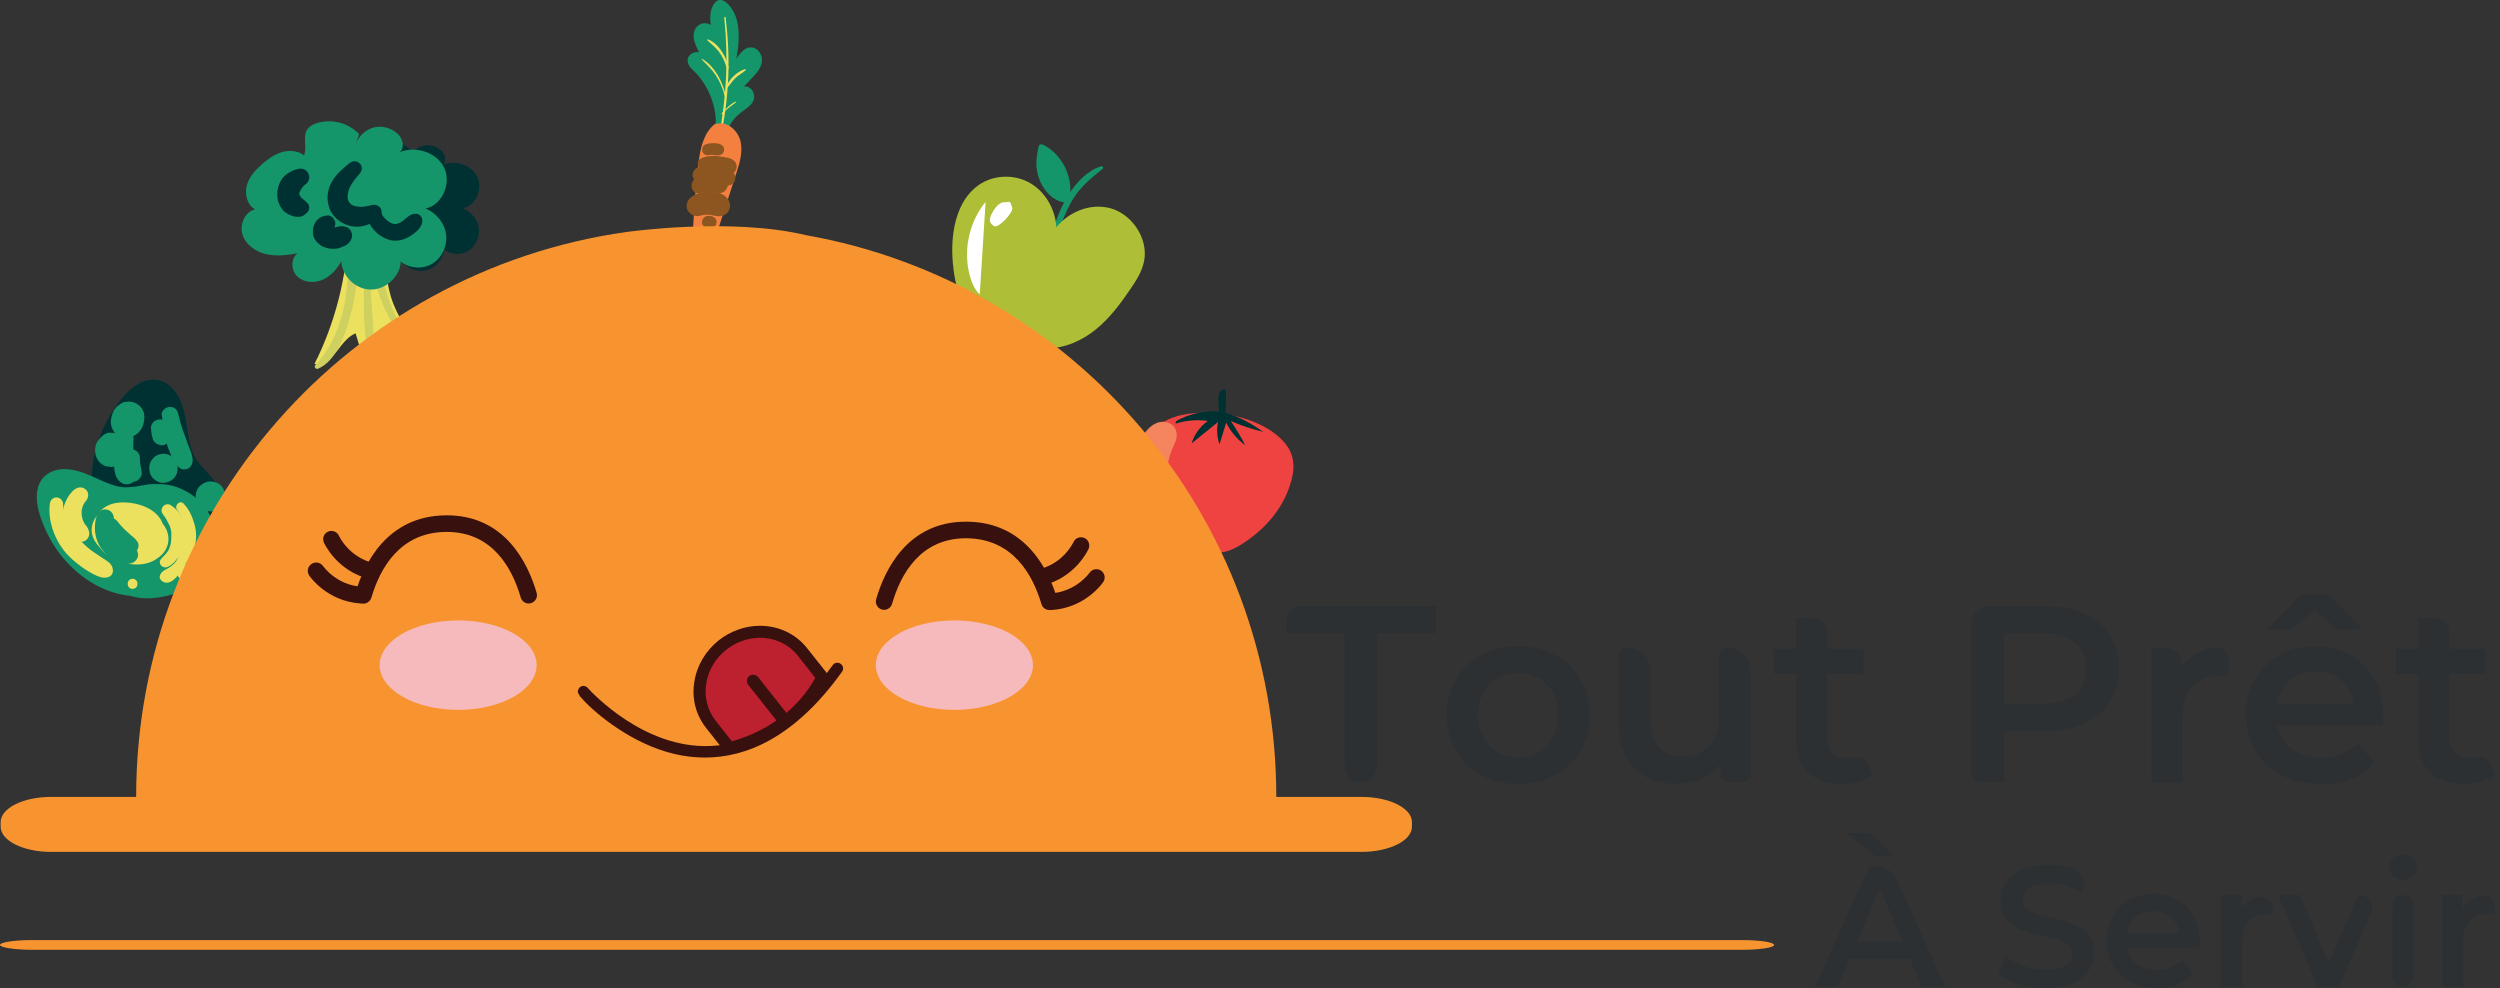 <svg width="258" height="102" viewBox="0 0 258 102" fill="none" xmlns="http://www.w3.org/2000/svg">
<rect x="0" y="0" width="258" height="102" fill="#333333" stroke="none"/>
<g clip-path="url(#clip0_179_1050)">
<path d="M108.799 24.728C109.521 23.318 109.924 21.807 110.797 20.447C111.67 19.087 112.66 18.365 113.802 17.408C113.919 17.308 113.785 17.106 113.634 17.157C110.847 18.03 108.95 21.991 108.497 24.627C108.463 24.812 108.715 24.896 108.799 24.728Z" fill="#15956A"/>
<path d="M110.327 20.816C110.881 18.6 109.773 16.065 107.758 14.991C107.607 14.907 107.406 14.84 107.271 14.957C107.204 15.025 107.171 15.125 107.154 15.226C107.053 15.73 106.969 16.25 106.952 16.77C106.936 17.862 107.305 18.953 108.01 19.792C108.631 20.548 109.655 21.135 110.595 20.799" fill="#15956A"/>
<path d="M109.017 23.888C109.084 21.924 108.027 19.927 106.382 18.936C104.736 17.946 102.571 18.013 101.01 19.087C98.626 20.749 98.055 24.191 98.34 27.212C98.492 28.824 98.827 30.452 99.667 31.829C100.506 33.205 101.933 34.263 103.461 34.297C104.048 34.297 104.669 34.179 105.223 34.397C105.878 34.666 106.298 35.354 106.919 35.673C107.288 35.874 107.708 35.925 108.127 35.925C109.94 35.942 111.686 35.136 113.096 33.994C114.507 32.853 115.631 31.342 116.672 29.814C117.277 28.924 117.881 27.984 118.082 26.893C118.502 24.593 116.823 22.126 114.641 21.505C112.459 20.883 110.041 21.941 108.732 23.821" fill="#AEBE36"/>
<path d="M104.065 21.186C103.175 21.102 102.319 21.907 102.319 22.797C102.319 23.032 102.42 23.318 102.655 23.368C102.789 23.385 102.923 23.318 103.041 23.25C103.544 22.915 103.981 22.478 104.3 21.958C104.384 21.824 104.451 21.689 104.468 21.538C104.501 21.051 103.88 20.749 103.427 20.9C102.974 21.051 102.672 21.488 102.436 21.891C102.201 22.277 102 22.848 102.336 23.133C102.655 23.402 103.158 23.2 103.461 22.915C103.88 22.529 104.182 22.025 104.333 21.471C104.384 21.253 104.401 20.984 104.216 20.867C103.998 20.732 103.729 20.934 103.561 21.135C103.209 21.555 102.923 22.008 102.672 22.495C102.604 22.629 102.537 22.764 102.554 22.898C102.571 23.032 102.688 23.183 102.823 23.167C102.89 23.167 102.957 23.116 103.007 23.083C103.511 22.73 103.88 22.176 104.014 21.572C103.628 21.605 103.276 21.874 103.125 22.227" fill="white"/>
<path d="M101.715 20.833C99.935 22.999 99.331 26.071 100.17 28.74C100.355 29.344 100.64 29.948 101.11 30.385" fill="white"/>
<path d="M76.953 5.036C76.567 5.255 76.265 5.657 75.996 6.044C76.198 4.902 76.332 3.71 76.148 2.569C76.03 1.83 75.728 1.091 75.224 0.521C74.788 0.034 74.217 -0.268 73.764 0.302C73.26 0.94 73.227 1.763 73.361 2.569C73.277 2.518 73.176 2.485 73.076 2.451C72.488 2.266 71.934 2.569 71.699 3.106C71.413 3.777 71.699 4.482 72.001 5.12C72.052 5.221 72.102 5.305 72.135 5.406C71.917 5.338 71.682 5.372 71.397 5.523C71.061 5.708 70.876 6.094 70.994 6.48C71.128 6.984 71.632 7.319 71.968 7.689C73.143 9.049 73.814 10.761 73.881 12.49C73.881 12.54 73.865 12.574 73.848 12.624C73.814 12.742 73.848 12.842 73.881 12.926C73.881 13.312 73.848 13.699 73.781 14.085C73.713 14.437 74.217 14.521 74.351 14.236C74.402 14.588 75.006 14.588 75.006 14.219C74.972 13.178 75.577 12.356 76.315 11.735C76.937 11.197 78.095 10.694 77.776 9.636C77.675 9.284 77.407 8.998 77.037 8.931C76.953 8.931 76.853 8.931 76.769 8.931L77.104 8.578C77.575 8.058 78.162 7.554 78.464 6.917C78.699 6.43 78.716 5.825 78.347 5.338C77.994 4.868 77.423 4.768 76.953 5.036ZM74.066 1.998C74.066 2.216 74.1 2.434 74.15 2.636C74.116 2.468 74.1 2.3 74.083 2.132C74.083 2.099 74.083 2.048 74.083 1.998H74.066Z" fill="#15956A"/>
<path d="M74.737 1.796C74.956 3.878 75.023 5.96 74.922 8.041C74.872 9.032 74.788 10.039 74.67 11.013C74.603 11.499 74.536 12.003 74.469 12.49C74.402 12.977 74.234 13.531 74.234 14.051C74.234 14.118 74.318 14.135 74.335 14.085C74.519 13.665 74.57 13.161 74.653 12.708C74.737 12.188 74.821 11.667 74.888 11.147C75.023 10.106 75.107 9.048 75.157 7.991C75.241 5.926 75.14 3.861 74.888 1.796C74.888 1.712 74.754 1.729 74.754 1.796H74.737Z" fill="#ECE15F"/>
<path d="M74.922 9.955C74.62 8.528 73.797 6.866 72.488 6.094C72.454 6.077 72.387 6.111 72.438 6.161C72.941 6.682 73.445 7.135 73.848 7.739C74.301 8.427 74.62 9.183 74.805 9.972C74.821 10.056 74.939 10.039 74.922 9.972V9.955Z" fill="#ECE15F"/>
<path d="M75.207 7.017C74.989 5.909 74.183 4.499 73.076 4.063C73.025 4.046 72.958 4.113 73.008 4.163C73.394 4.55 73.831 4.868 74.167 5.305C74.57 5.825 74.821 6.413 75.006 7.034C75.04 7.152 75.207 7.135 75.191 7.017H75.207Z" fill="#ECE15F"/>
<path d="M75.04 9.082C75.359 8.729 75.594 8.327 75.946 8.008C76.265 7.722 76.634 7.521 76.953 7.252C77.004 7.219 76.953 7.118 76.903 7.135C76.097 7.336 75.191 8.226 74.922 9.015C74.905 9.082 74.989 9.132 75.04 9.082Z" fill="#ECE15F"/>
<path d="M74.653 11.785C74.553 11.617 75.09 11.231 75.207 11.13C75.459 10.912 75.761 10.744 75.98 10.526C75.996 10.509 75.98 10.459 75.946 10.476C75.392 10.694 74.888 11.248 74.486 11.684V11.735L74.57 11.852C74.57 11.852 74.653 11.852 74.637 11.802L74.653 11.785Z" fill="#ECE15F"/>
<path d="M73.781 12.792C72.605 13.715 72.27 15.327 72.085 16.804C71.732 19.524 71.598 22.26 71.447 24.996C71.413 25.718 71.38 26.457 71.481 27.179C71.548 27.565 71.816 28.035 72.169 27.901C72.286 27.85 72.37 27.766 72.454 27.666C73.075 26.86 73.394 25.869 73.713 24.896C74.469 22.562 75.224 20.229 75.98 17.912C76.332 16.821 76.685 15.663 76.416 14.555C76.147 13.447 75.006 12.456 73.915 12.792" fill="#F48040"/>
<path d="M71.346 22.126C71.598 22.31 71.968 22.327 72.253 22.26C72.337 22.243 72.438 22.227 72.521 22.21L72.219 22.243C72.454 22.21 72.672 22.176 72.908 22.142L72.605 22.176C72.857 22.142 73.126 22.142 73.378 22.176L73.059 22.126C73.227 22.159 73.411 22.176 73.579 22.227C73.663 22.243 73.747 22.26 73.831 22.277C74.016 22.31 74.167 22.327 74.351 22.31C74.553 22.277 74.62 22.26 74.821 22.159L75.04 21.991C75.14 21.891 75.224 21.773 75.258 21.639C75.359 21.421 75.375 21.169 75.308 20.934C75.04 19.977 73.797 19.708 72.941 19.792C72.505 19.843 72.102 19.91 71.699 20.111C71.481 20.229 71.262 20.363 71.111 20.564C70.96 20.766 70.859 21.001 70.859 21.253C70.859 21.622 71.044 21.907 71.346 22.109V22.126Z" fill="#8D5520"/>
<path d="M72.706 19.457C72.706 19.457 72.706 19.44 72.706 19.423L72.639 19.574C72.639 19.574 72.572 19.658 72.538 19.692C72.538 19.692 72.538 19.692 72.555 19.675L72.421 19.792C72.421 19.792 72.438 19.792 72.454 19.792L72.286 19.86C72.286 19.86 72.303 19.86 72.32 19.86L72.118 19.893C72.118 19.893 72.169 19.893 72.202 19.893C72.303 19.893 72.404 19.876 72.505 19.86L72.286 19.893C72.421 19.893 72.538 19.893 72.672 19.876C72.807 19.86 72.924 19.876 73.059 19.876C73.193 19.876 73.31 19.876 73.445 19.876C73.915 19.91 74.402 19.625 74.519 19.154C74.553 19.003 74.553 18.835 74.519 18.684C74.519 18.634 74.452 18.5 74.418 18.466C74.402 18.433 74.301 18.298 74.267 18.265C74.2 18.198 74.116 18.131 74.032 18.08C73.864 17.979 73.697 17.946 73.512 17.946C73.378 17.946 73.243 17.946 73.109 17.946C72.706 17.979 72.303 18.063 71.951 18.265C71.85 18.315 71.732 18.399 71.648 18.483C71.531 18.601 71.447 18.768 71.397 18.936C71.313 19.289 71.413 19.692 71.766 19.876C71.951 19.977 72.135 19.994 72.337 19.91C72.505 19.843 72.672 19.692 72.706 19.49V19.457Z" fill="#8D5520"/>
<path d="M75.073 19.339C75.107 19.222 75.124 19.104 75.073 18.97C75.073 18.852 75.04 18.735 74.972 18.634L74.838 18.449C74.754 18.366 74.653 18.298 74.553 18.265C74.486 18.231 74.402 18.198 74.335 18.198C74.217 18.164 74.1 18.181 73.982 18.198L73.764 18.282C73.629 18.366 73.529 18.466 73.445 18.601C73.361 18.752 73.327 18.903 73.327 19.054L73.361 19.289C73.411 19.44 73.478 19.574 73.596 19.675C73.68 19.759 73.781 19.826 73.881 19.86C73.982 19.91 74.1 19.944 74.217 19.944C74.335 19.944 74.452 19.927 74.553 19.86C74.67 19.826 74.754 19.759 74.838 19.675C74.956 19.557 75.023 19.44 75.073 19.289V19.339Z" fill="#8D5520"/>
<path d="M71.665 18.55C72.001 18.869 72.421 18.819 72.84 18.785C73.126 18.785 73.428 18.785 73.713 18.836L73.462 18.802C73.932 18.869 74.351 19.037 74.821 19.138C75.174 19.222 75.594 19.087 75.778 18.752C75.963 18.416 75.912 18.013 75.644 17.728C75.342 17.409 74.972 17.207 74.57 17.09C74.217 16.989 73.848 16.922 73.478 16.939C73.109 16.955 72.757 16.989 72.421 17.09C72.203 17.157 71.984 17.274 71.8 17.409C71.464 17.66 71.33 18.198 71.665 18.533V18.55Z" fill="#8D5520"/>
<path d="M72.287 17.308C72.706 17.543 73.159 17.576 73.629 17.694C73.848 17.744 74.066 17.778 74.284 17.828C74.57 17.895 74.821 17.962 75.107 18.013L74.888 17.979C74.989 17.979 75.107 18.013 75.207 18.013C75.56 17.996 75.912 17.778 75.996 17.409C76.03 17.257 76.03 17.123 75.996 16.972C75.946 16.754 75.795 16.603 75.61 16.485C75.375 16.317 75.056 16.267 74.771 16.217C74.486 16.166 74.183 16.116 73.881 16.099C73.344 16.099 72.74 16.099 72.27 16.401C71.951 16.619 71.9 17.106 72.27 17.325L72.287 17.308Z" fill="#8D5520"/>
<path d="M73.193 15.998C73.193 15.998 73.277 15.998 73.327 15.982H73.176C73.378 15.982 73.579 15.982 73.797 15.998H73.629C73.915 16.015 74.183 16.099 74.452 15.948C74.721 15.797 74.821 15.411 74.653 15.159C74.435 14.823 73.999 14.773 73.629 14.773C73.378 14.773 73.126 14.806 72.891 14.874C72.756 14.907 72.605 15.025 72.538 15.142C72.471 15.26 72.438 15.461 72.471 15.595C72.505 15.73 72.605 15.881 72.74 15.948C72.891 16.032 73.025 16.032 73.193 16.015V15.998Z" fill="#8D5520"/>
<path d="M73.076 23.57H73.143C73.143 23.57 73.159 23.57 73.176 23.57C73.21 23.57 73.243 23.57 73.294 23.57C73.344 23.57 73.361 23.57 73.411 23.553H73.445C73.445 23.553 73.478 23.536 73.495 23.519L73.646 23.452C73.646 23.452 73.781 23.368 73.814 23.301C73.848 23.267 73.881 23.217 73.898 23.167C73.932 23.099 73.948 23.015 73.948 22.932V22.764C73.948 22.764 73.881 22.663 73.865 22.613C73.831 22.546 73.781 22.478 73.713 22.445C73.646 22.394 73.579 22.361 73.495 22.327C73.411 22.31 73.311 22.277 73.21 22.277C73.176 22.277 73.126 22.277 73.092 22.277C73.008 22.277 72.924 22.277 72.841 22.327C72.757 22.361 72.689 22.394 72.639 22.462C72.572 22.512 72.538 22.596 72.505 22.663C72.471 22.747 72.454 22.814 72.454 22.915V23.083C72.505 23.183 72.555 23.284 72.639 23.368L72.773 23.469C72.874 23.519 72.975 23.553 73.092 23.553L73.076 23.57Z" fill="#8D5520"/>
<path d="M42.489 15.595C41.649 14.672 40.222 14.32 39.047 14.739C38.796 14.823 38.544 14.957 38.376 15.193C37.956 15.763 38.376 16.619 38.107 17.274C37.62 16.905 36.949 16.855 36.361 17.022C35.774 17.19 35.253 17.56 34.8 17.962C34.263 18.433 33.743 19.003 33.558 19.692C33.373 20.38 33.592 21.236 34.213 21.588C33.39 21.79 32.954 22.814 33.222 23.603C33.491 24.392 34.263 24.946 35.086 25.148C35.908 25.349 36.764 25.231 37.587 25.08C37.033 25.517 37.066 26.457 37.587 26.944C38.107 27.43 38.93 27.481 39.568 27.195C40.206 26.91 40.709 26.339 41.062 25.735C41.129 26.91 42.187 27.934 43.362 27.968C44.537 28.001 45.662 27.044 45.796 25.886C45.813 25.718 45.729 25.466 45.561 25.5C46.182 26.205 47.307 26.407 48.146 25.987C48.986 25.567 49.506 24.577 49.422 23.637C49.338 22.697 48.65 21.84 47.777 21.505C49.137 21.219 49.875 19.423 49.221 18.181C48.566 16.938 46.87 16.468 45.594 17.056C46.115 16.855 46.014 16.049 45.628 15.629C45.141 15.109 44.369 14.874 43.664 15.041C42.959 15.209 42.371 15.763 42.187 16.452" fill="#003132"/>
<path d="M35.959 23.905C35.774 28.639 34.582 33.34 32.45 37.57C33.356 37.671 34.162 36.983 34.733 36.278C35.304 35.572 35.841 34.75 36.697 34.397C37.05 35.707 37.553 36.966 38.158 38.158C39.165 37.604 39.35 36.244 39.4 35.086C39.618 35.942 40.323 36.647 41.163 36.882C42.002 37.117 42.976 36.882 43.614 36.278C42.304 34.515 40.978 32.719 40.34 30.62C39.769 28.74 39.803 26.726 39.299 24.812C39.199 24.392 39.014 23.939 38.628 23.754C38.393 23.653 38.141 23.653 37.889 23.67C37.251 23.704 36.613 23.737 35.975 23.771" fill="#ECE15F"/>
<path d="M32.819 38.057C34.716 37.251 35.589 34.582 36.11 32.752C36.764 30.419 37.151 27.682 36.764 25.282C36.731 25.047 36.412 25.08 36.361 25.282C35.824 27.498 35.959 29.848 35.405 32.081C34.884 34.146 34.028 36.143 32.534 37.688C32.366 37.872 32.618 38.141 32.819 38.057Z" fill="#CED05F"/>
<path d="M37.688 25.836C37.52 29.68 37.318 33.91 38.191 37.688C38.242 37.906 38.611 37.94 38.611 37.688C38.661 33.776 38.107 29.831 38.107 25.903C38.107 25.634 37.704 25.584 37.688 25.853V25.836Z" fill="#CED05F"/>
<path d="M44.017 36.244C39.988 33.525 39.551 28.841 38.594 24.526C38.544 24.342 38.275 24.325 38.242 24.526C37.94 26.776 38.661 29.445 39.551 31.51C40.374 33.424 41.784 35.824 43.782 36.647C44.017 36.748 44.235 36.395 44.017 36.244Z" fill="#CED05F"/>
<path d="M37.066 13.85C35.975 12.658 34.129 12.204 32.601 12.742C32.265 12.859 31.946 13.027 31.728 13.329C31.191 14.085 31.728 15.176 31.376 16.032C30.754 15.545 29.865 15.478 29.109 15.696C28.354 15.915 27.682 16.384 27.078 16.905C26.373 17.526 25.701 18.248 25.466 19.154C25.231 20.061 25.5 21.152 26.323 21.605C25.265 21.857 24.694 23.183 25.03 24.224C25.366 25.265 26.373 25.97 27.447 26.222C28.522 26.474 29.63 26.339 30.704 26.138C29.982 26.692 30.033 27.934 30.704 28.555C31.376 29.177 32.45 29.244 33.289 28.874C34.129 28.505 34.767 27.766 35.22 26.977C35.304 28.505 36.68 29.831 38.191 29.881C39.702 29.932 41.163 28.69 41.347 27.179C41.381 26.96 41.263 26.625 41.045 26.692C41.851 27.615 43.311 27.867 44.403 27.33C45.494 26.793 46.165 25.5 46.048 24.291C45.93 23.083 45.057 21.975 43.916 21.521C45.695 21.152 46.635 18.819 45.796 17.224C44.957 15.629 42.741 15.008 41.096 15.763C41.784 15.512 41.649 14.454 41.146 13.917C40.508 13.245 39.501 12.926 38.611 13.145C37.721 13.363 36.949 14.085 36.68 14.974" fill="#15956A"/>
<path d="M36.059 16.838C35.354 17.409 34.649 18.013 34.213 18.819C33.709 19.725 33.659 20.816 34.112 21.756C34.498 22.546 35.337 23.15 36.194 23.334C37.251 23.57 38.393 23.167 39.148 22.428L37.839 21.891C37.772 23.2 39.098 24.543 40.34 24.795C41.045 24.929 41.733 24.745 42.338 24.358C42.942 23.972 43.714 23.385 43.563 22.579C43.53 22.361 43.278 22.109 43.06 22.075C42.086 21.908 41.717 23.066 40.81 23.116C40.491 23.133 40.189 22.948 39.954 22.747C39.719 22.546 39.366 22.243 39.383 21.891C39.417 21.387 38.863 21.035 38.41 21.152C37.839 21.303 37.285 21.421 36.714 21.286C36.445 21.219 36.361 21.203 36.143 21.018C36.244 21.102 36.042 20.9 36.026 20.884C36.127 21.018 35.908 20.632 35.942 20.732C35.875 20.548 35.858 20.346 35.875 20.178C35.908 19.927 35.959 19.675 36.059 19.44C36.294 18.852 36.748 18.365 37.134 17.895C37.772 17.157 36.815 16.233 36.076 16.838H36.059Z" fill="#003132"/>
<path d="M30.822 17.409C30.284 17.526 29.747 17.795 29.344 18.181C28.874 18.634 28.639 19.356 28.606 19.977C28.606 20.262 28.639 20.564 28.723 20.833C28.874 21.219 29.059 21.622 29.395 21.874C29.932 22.277 30.788 22.613 31.392 22.193C31.544 22.092 31.661 21.991 31.762 21.857C31.98 21.588 31.963 21.186 31.711 20.934L31.644 20.883C31.544 20.799 31.544 20.816 31.678 20.9C31.678 20.9 31.644 20.867 31.627 20.867C31.577 20.816 31.46 20.665 31.661 20.934C31.544 20.766 31.443 20.665 31.275 20.548C31.224 20.514 31.174 20.48 31.107 20.447L31.308 20.615C31.224 20.548 31.141 20.464 31.073 20.38L31.241 20.598C31.107 20.413 30.973 20.229 30.838 20.044L31.023 20.279C30.956 20.178 30.889 20.078 30.838 19.977L30.956 20.245C30.906 20.128 30.872 20.027 30.855 19.91L30.889 20.212C30.872 20.078 30.889 19.943 30.889 19.809L30.855 20.111C30.872 19.96 30.922 19.826 30.973 19.692L30.855 19.96C30.973 19.692 31.141 19.423 31.308 19.188L31.141 19.406C31.208 19.322 31.292 19.238 31.376 19.154C31.409 19.121 31.46 19.087 31.493 19.054C31.359 19.154 31.325 19.171 31.409 19.121C31.426 19.104 31.46 19.087 31.476 19.07C31.846 18.819 32.03 18.365 31.846 17.946C31.661 17.526 31.224 17.325 30.771 17.425L30.822 17.409Z" fill="#003132"/>
<path d="M33.743 22.243C33.491 22.277 33.273 22.31 33.054 22.445C32.836 22.579 32.685 22.747 32.534 22.965C32.467 23.066 32.416 23.2 32.383 23.318C32.366 23.368 32.349 23.418 32.332 23.469C32.282 23.754 32.282 23.989 32.332 24.291C32.383 24.593 32.568 24.828 32.752 25.03C32.853 25.131 32.97 25.231 33.088 25.315C33.138 25.349 33.189 25.382 33.256 25.416C33.743 25.651 34.246 25.735 34.783 25.651C35.035 25.601 35.27 25.5 35.505 25.399C35.589 25.366 35.673 25.332 35.74 25.282C35.942 25.164 36.093 24.98 36.21 24.778C36.361 24.509 36.378 24.224 36.261 23.939C36.16 23.687 35.942 23.452 35.656 23.401C35.522 23.368 35.404 23.351 35.27 23.334C35.119 23.334 34.985 23.368 34.851 23.401C34.733 23.435 34.599 23.469 34.481 23.485L34.767 23.452C34.565 23.485 34.347 23.485 34.145 23.469L34.448 23.502C34.33 23.502 34.229 23.452 34.129 23.418L34.397 23.536C34.397 23.536 34.229 23.452 34.162 23.401L34.38 23.569C34.38 23.569 34.28 23.485 34.229 23.418L34.397 23.637C34.313 23.536 34.246 23.418 34.162 23.318L34.33 23.536C34.33 23.536 34.263 23.435 34.246 23.385L34.347 23.637C34.347 23.637 34.297 23.502 34.297 23.435L34.33 23.704C34.33 23.704 34.33 23.569 34.33 23.502L34.297 23.771C34.297 23.771 34.313 23.653 34.347 23.603L34.246 23.821C34.246 23.821 34.297 23.737 34.313 23.687L34.162 23.872C34.162 23.872 34.229 23.804 34.263 23.771L34.078 23.905C34.078 23.905 34.129 23.872 34.162 23.855L34.347 23.721C34.431 23.637 34.498 23.553 34.532 23.435C34.599 23.267 34.632 23.049 34.582 22.864C34.532 22.713 34.464 22.596 34.364 22.478C34.229 22.327 33.944 22.193 33.743 22.226V22.243Z" fill="#003132"/>
<path d="M124.697 42.64C128.222 42.573 132.368 44.352 133.275 46.887C133.594 47.794 133.51 48.7 133.275 49.556C132.603 52.142 130.824 54.458 128.188 56.137C127.668 56.473 127.08 56.792 126.392 56.943C124.747 57.312 122.699 56.708 121.306 55.717C119.912 54.727 119.09 53.451 118.468 52.192C117.663 50.53 117.193 48.801 117.461 47.173C117.73 45.544 118.821 44.033 120.701 43.227C122.581 42.422 124.697 42.64 124.697 42.64Z" fill="#EE4341"/>
<path d="M127.047 43.462C128.121 43.933 129.246 44.302 130.388 44.571C129.179 43.748 127.853 42.959 126.459 42.606C126.526 41.885 126.543 41.146 126.526 40.424C126.526 40.223 126.275 40.105 126.124 40.222C125.821 40.441 125.737 40.743 125.737 41.096C125.737 41.549 125.754 42.019 125.805 42.489C125.385 42.438 124.948 42.422 124.512 42.472H124.948C123.773 42.506 122.615 42.808 121.574 43.345C121.423 43.412 121.272 43.563 121.339 43.714C122.397 43.379 123.538 43.278 124.646 43.446C123.857 44 123.253 44.839 122.968 45.762C123.874 45.024 124.797 44.285 125.704 43.546C125.536 44.302 125.586 45.108 125.855 45.846C126.09 45.108 126.308 44.352 126.543 43.614C126.996 44.537 127.685 45.343 128.507 45.947C128.071 45.108 127.584 44.285 127.047 43.496V43.462Z" fill="#003132"/>
<path d="M120.164 43.53C118.72 43.412 117.73 45.124 117.277 46.249C116.857 47.307 116.706 48.465 116.84 49.59C117.008 50.883 117.377 52.175 118.066 53.3C118.821 54.525 119.778 55.684 121.138 56.238C122.262 56.691 123.488 55.331 123.119 54.257C122.783 53.266 122.061 52.461 121.557 51.554C121.322 51.151 121.104 50.731 120.919 50.312C120.987 50.48 120.987 50.496 120.919 50.312C120.869 50.178 120.835 50.06 120.785 49.926C120.718 49.707 120.651 49.472 120.617 49.237C120.617 49.17 120.55 49.002 120.567 48.952C120.533 49.053 120.6 49.288 120.584 49.019C120.584 48.801 120.567 48.566 120.55 48.348C120.533 48.129 120.55 47.894 120.567 47.676C120.584 47.458 120.6 47.575 120.567 47.71C120.584 47.609 120.6 47.508 120.617 47.424C120.668 47.206 120.718 47.005 120.802 46.786C120.835 46.686 121.054 46.132 120.919 46.434C121.154 45.93 121.473 45.393 121.44 44.822C121.389 44.084 120.903 43.597 120.164 43.547V43.53Z" fill="#F4855E"/>
<path d="M119.61 49.925C119.576 50.345 119.593 50.798 119.677 51.201C119.761 51.604 119.946 52.007 120.13 52.393C120.315 52.779 120.55 53.149 120.835 53.451C120.953 53.568 121.07 53.686 121.205 53.787C121.389 53.938 121.541 54.055 121.759 54.139C122.061 54.273 122.38 54.273 122.699 54.19C122.951 54.106 123.169 53.971 123.32 53.753C123.488 53.518 123.538 53.317 123.572 53.031C123.572 53.014 123.572 52.981 123.572 52.964L123.521 53.3C123.538 53.182 123.555 53.048 123.572 52.931C123.572 52.696 123.505 52.46 123.387 52.259C123.32 52.142 123.202 52.007 123.119 51.906C123.051 51.822 122.967 51.722 122.9 51.638L123.119 51.923C122.917 51.655 122.699 51.403 122.497 51.134L122.716 51.42C122.464 51.084 122.246 50.731 122.095 50.345L122.229 50.664C122.111 50.362 121.96 50.077 121.826 49.775L121.943 50.06C121.893 49.925 121.843 49.775 121.792 49.64C121.624 49.103 121.121 48.75 120.55 48.834C119.979 48.918 119.61 49.372 119.576 49.942L119.61 49.925Z" fill="#F4855E"/>
<path d="M15.142 39.266C13.917 39.585 12.977 40.575 12.238 41.549C11.382 42.673 10.71 43.916 10.223 45.259C9.3 47.844 9.149 50.832 10.19 53.417C10.291 53.686 10.408 53.938 10.542 54.206C10.794 55.029 11.164 55.768 11.717 56.473C12.322 57.245 13.027 57.933 13.833 58.504C15.075 59.36 16.502 59.897 17.996 60.015C19.02 60.082 20.178 59.914 20.917 59.142C21.387 58.655 21.823 58.101 22.193 57.514C23.418 56.036 23.754 54.055 23.318 52.108C23.166 51.403 22.848 50.748 22.461 50.144C22.226 49.724 21.874 49.254 21.488 48.868C21.387 48.767 21.303 48.65 21.202 48.549C20.682 47.995 20.178 47.424 19.893 46.719C19.658 46.132 19.524 45.494 19.423 44.873C19.205 43.563 19.087 42.22 18.449 41.011C17.795 39.769 16.586 38.896 15.142 39.266ZM19.003 57.849C19.02 57.816 19.054 57.799 19.07 57.782C19.054 57.799 19.037 57.833 19.003 57.849Z" fill="#003132"/>
<path d="M12.792 41.935C12.792 41.935 12.742 41.935 12.708 41.952C12.574 42.002 12.439 42.052 12.305 42.12C12.305 42.12 12.288 42.12 12.271 42.136C12.053 42.254 11.818 42.489 11.701 42.707C11.617 42.858 11.55 43.009 11.499 43.177L11.449 43.597L11.499 44.017L11.667 44.403C11.768 44.587 11.902 44.738 12.07 44.839C12.171 44.94 12.288 45.007 12.423 45.041C12.54 45.108 12.674 45.141 12.825 45.141C12.96 45.175 13.111 45.175 13.245 45.141C13.463 45.141 13.648 45.074 13.833 44.957C13.85 44.957 13.883 44.94 13.9 44.923C14.034 44.856 14.152 44.772 14.252 44.654C14.353 44.537 14.437 44.419 14.521 44.302C14.555 44.252 14.588 44.218 14.605 44.168C14.655 44.084 14.689 44 14.723 43.916C14.756 43.832 14.806 43.748 14.823 43.647C14.823 43.597 14.857 43.547 14.857 43.496L14.907 43.06L14.857 42.623L14.689 42.237C14.588 42.052 14.454 41.901 14.269 41.784C14.168 41.683 14.051 41.616 13.917 41.582C13.782 41.515 13.648 41.465 13.514 41.465C13.363 41.431 13.228 41.431 13.077 41.465C12.859 41.465 12.658 41.532 12.473 41.65C12.355 41.733 12.238 41.834 12.12 41.918C12.12 41.918 12.104 41.918 12.087 41.935C12.07 41.935 12.053 41.968 12.037 41.985C11.936 42.103 11.835 42.237 11.734 42.371C11.734 42.388 11.701 42.405 11.701 42.438C11.701 42.438 11.701 42.455 11.701 42.472C11.634 42.606 11.583 42.758 11.533 42.892C11.533 42.909 11.533 42.942 11.516 42.959C11.499 43.043 11.482 43.16 11.466 43.244C11.449 43.328 11.432 43.446 11.432 43.53C11.432 44.1 11.751 44.654 12.238 44.94C12.49 45.091 12.775 45.158 13.06 45.158C13.363 45.158 13.631 45.091 13.883 44.94C13.883 44.94 13.917 44.94 13.917 44.923C13.917 44.923 13.917 44.923 13.933 44.923L14.269 44.671C14.336 44.604 14.403 44.52 14.454 44.436C14.504 44.352 14.588 44.285 14.622 44.201C14.689 44.067 14.756 43.916 14.806 43.782C14.806 43.782 14.806 43.748 14.806 43.731C14.873 43.513 14.89 43.295 14.84 43.077C14.84 42.858 14.773 42.657 14.639 42.472C14.538 42.288 14.387 42.12 14.219 42.019C14.068 41.868 13.866 41.784 13.665 41.733L13.228 41.683C12.926 41.683 12.658 41.75 12.406 41.901L12.07 42.153C11.869 42.355 11.734 42.606 11.65 42.875C11.65 42.909 11.65 42.925 11.617 42.959L11.785 42.573C11.785 42.573 11.751 42.64 11.734 42.657L11.986 42.321C11.986 42.321 11.936 42.371 11.919 42.388L12.255 42.136C12.255 42.136 12.221 42.153 12.204 42.17L14.655 43.58C14.655 43.58 14.655 43.513 14.655 43.479L14.605 43.916C14.605 43.916 14.622 43.815 14.639 43.765L14.471 44.151C14.471 44.151 14.521 44.05 14.555 44.017L14.303 44.352C14.303 44.352 14.37 44.285 14.403 44.252L11.634 43.11C11.634 43.11 11.634 43.127 11.634 43.144L11.684 42.707C11.684 42.707 11.65 42.858 11.617 42.942L11.785 42.556C11.785 42.556 11.717 42.69 11.667 42.758L11.919 42.438C11.835 42.556 11.751 42.657 11.667 42.774L11.499 43.16C11.499 43.16 11.499 43.177 11.499 43.194L11.667 42.808C11.667 42.808 11.667 42.825 11.667 42.841L14.555 43.227C14.555 43.227 14.538 43.177 14.521 43.144V43.11L14.37 42.741C14.37 42.741 14.32 42.674 14.303 42.64L14.437 42.976C14.437 42.976 14.437 42.942 14.42 42.925C14.387 42.758 14.303 42.606 14.185 42.472C14.085 42.321 13.967 42.22 13.816 42.136L13.497 42.002C13.262 41.935 13.027 41.935 12.792 42.002V41.935Z" fill="#15956A"/>
<path d="M10.845 45.208C10.694 45.326 10.576 45.494 10.459 45.645C10.374 45.762 10.324 45.897 10.274 46.048C10.257 46.115 10.223 46.165 10.207 46.232C10.106 46.635 10.207 47.072 10.509 47.357C10.811 47.642 11.248 47.777 11.634 47.659C11.634 47.659 11.667 47.659 11.684 47.659L11.969 47.542L12.204 47.357C12.204 47.357 12.204 47.357 12.221 47.34C12.221 47.34 12.238 47.324 12.255 47.307C12.322 47.223 12.406 47.122 12.473 47.038C12.49 47.005 12.507 46.971 12.523 46.954C12.574 46.853 12.624 46.736 12.658 46.635C12.658 46.618 12.658 46.602 12.674 46.585C12.674 46.585 12.674 46.551 12.674 46.535C12.691 46.417 12.708 46.3 12.725 46.182C12.725 46.148 12.725 46.115 12.725 46.081C12.725 45.964 12.691 45.829 12.674 45.712C12.674 45.712 12.674 45.678 12.674 45.662C12.674 45.645 12.674 45.628 12.658 45.611C12.607 45.494 12.574 45.376 12.507 45.275C12.389 45.091 12.255 44.94 12.053 44.822C11.919 44.738 11.751 44.688 11.583 44.671C11.415 44.638 11.248 44.638 11.096 44.688C10.878 44.755 10.71 44.856 10.542 45.007C10.509 45.04 10.475 45.074 10.442 45.108C10.408 45.141 10.374 45.175 10.341 45.208C10.156 45.41 9.921 45.712 9.871 45.997C9.787 46.35 9.804 46.602 9.871 46.954C9.938 47.24 10.106 47.542 10.324 47.743C10.509 47.928 10.761 48.079 11.012 48.146C11.012 48.146 11.029 48.146 11.046 48.146H11.231C11.231 48.146 11.365 48.196 11.432 48.196C11.432 48.196 11.432 48.196 11.449 48.196C11.449 48.196 11.449 48.196 11.466 48.196L11.835 48.146C12.087 48.096 12.423 47.894 12.591 47.71C12.825 47.441 12.926 47.256 13.044 46.921C13.044 46.887 13.06 46.853 13.077 46.82C13.111 46.669 13.145 46.501 13.128 46.333C13.111 46.165 13.111 45.997 13.06 45.846C13.027 45.712 12.96 45.578 12.893 45.46C12.893 45.46 12.893 45.443 12.876 45.426L12.658 45.141C12.658 45.141 12.658 45.141 12.658 45.124C12.557 45.024 12.456 44.94 12.339 44.873C12.221 44.822 12.12 44.772 12.003 44.721C11.869 44.688 11.818 44.671 11.617 44.671C11.617 44.671 11.617 44.671 11.6 44.671C11.6 44.671 11.6 44.671 11.583 44.671L11.214 44.721C10.979 44.772 10.71 44.923 10.559 45.091L10.341 45.376L10.207 45.712L10.156 46.081C10.156 46.266 10.19 46.451 10.274 46.618C10.307 46.736 10.358 46.837 10.459 46.921C10.526 47.021 10.61 47.105 10.71 47.172C10.794 47.256 10.895 47.324 11.012 47.357C11.18 47.441 11.348 47.491 11.55 47.475C11.684 47.475 11.818 47.441 11.953 47.424L11.583 47.475C11.583 47.475 11.6 47.475 11.617 47.475L11.248 47.424C11.248 47.424 11.264 47.424 11.281 47.424L10.945 47.29C10.945 47.29 10.945 47.29 10.962 47.29L10.677 47.072C10.677 47.072 10.71 47.089 10.71 47.105L10.492 46.82C10.492 46.82 10.509 46.853 10.526 46.87L10.391 46.535C10.391 46.535 10.408 46.585 10.408 46.618L10.358 46.249C10.358 46.249 10.358 46.383 10.358 46.467L10.408 46.098C10.408 46.098 10.391 46.215 10.358 46.266L10.492 45.93C10.492 45.93 10.459 45.997 10.442 46.031L10.66 45.745C10.66 45.745 10.626 45.779 10.61 45.796L10.895 45.578C10.895 45.578 10.861 45.594 10.845 45.611L11.18 45.477C11.18 45.477 11.147 45.477 11.13 45.477L11.499 45.426C11.499 45.426 11.466 45.426 11.449 45.426L11.818 45.477C11.818 45.477 11.785 45.477 11.768 45.477L12.104 45.611C12.104 45.611 12.07 45.611 12.07 45.578L12.355 45.796C12.355 45.796 12.322 45.762 12.305 45.745L12.523 46.031C12.523 46.031 12.49 45.98 12.473 45.947L12.607 46.283C12.607 46.283 12.574 46.199 12.574 46.148L12.624 46.518C12.624 46.518 12.624 46.451 12.624 46.417C12.624 46.266 12.591 46.115 12.574 45.964L12.624 46.316C12.624 46.316 12.624 46.182 12.624 46.115L12.574 46.451C12.574 46.451 12.574 46.383 12.591 46.367L12.456 46.669C12.456 46.669 12.507 46.585 12.54 46.535L12.339 46.786C12.339 46.786 12.355 46.77 12.372 46.753L10.425 46.501C10.425 46.501 10.475 46.568 10.492 46.618L10.374 46.316C10.374 46.316 10.408 46.4 10.408 46.434L10.358 46.115C10.358 46.115 10.358 46.215 10.358 46.266L10.408 45.947C10.408 45.947 10.391 46.031 10.374 46.081L10.492 45.796C10.492 45.796 10.459 45.863 10.425 45.913L10.61 45.678C10.61 45.678 10.61 45.695 10.593 45.712L10.408 45.947C10.358 46.048 10.324 46.148 10.291 46.232L10.408 45.947C10.408 45.947 10.408 45.964 10.391 45.98H12.389C12.389 45.98 12.372 45.947 12.355 45.93L12.473 46.199C12.473 46.199 12.406 46.031 12.389 45.964C12.355 45.897 12.339 45.813 12.339 45.729L12.372 45.964C12.372 45.964 12.372 45.88 12.372 45.829L12.339 45.611L12.255 45.41L12.12 45.242C12.12 45.242 11.953 45.108 11.852 45.074C11.785 45.04 11.717 45.024 11.634 45.024C11.566 45.007 11.482 45.007 11.415 45.024C11.331 45.024 11.264 45.04 11.197 45.074C11.096 45.108 10.996 45.175 10.928 45.242L10.845 45.208Z" fill="#15956A"/>
<path d="M11.919 45.057C11.768 45.762 11.684 46.484 11.701 47.206C11.701 47.525 11.734 47.844 11.768 48.163C11.835 48.734 11.902 49.254 12.339 49.674C12.893 50.228 13.9 49.993 14.101 49.204C14.185 48.885 14.152 48.616 14.101 48.281C14.068 48.113 14.034 47.962 13.984 47.81C13.9 47.492 13.85 47.189 13.799 46.87L13.833 47.156C13.749 46.535 13.732 45.913 13.782 45.292C13.816 44.822 13.396 44.403 12.96 44.352C12.523 44.302 12.003 44.57 11.902 45.041L11.919 45.057Z" fill="#15956A"/>
<path d="M12.658 47.256C12.658 47.542 12.658 47.827 12.691 48.112C12.708 48.314 12.742 48.532 12.775 48.734C12.825 49.069 12.96 49.422 13.296 49.59C13.497 49.691 13.749 49.758 13.967 49.674L14.168 49.59C14.303 49.506 14.403 49.405 14.487 49.271C14.722 48.952 14.605 48.566 14.538 48.23C14.504 48.079 14.487 47.928 14.454 47.777L14.487 48.012C14.454 47.76 14.437 47.508 14.437 47.256C14.437 47.021 14.336 46.786 14.168 46.618C14.017 46.467 13.766 46.35 13.53 46.35C13.296 46.35 13.06 46.434 12.893 46.618C12.725 46.803 12.641 47.005 12.624 47.256H12.658Z" fill="#15956A"/>
<path d="M17.576 49.64C17.576 49.64 17.694 49.556 17.761 49.506C17.912 49.405 18.046 49.271 18.13 49.103C18.197 49.002 18.248 48.885 18.281 48.751C18.281 48.751 18.281 48.734 18.281 48.717C18.332 48.465 18.382 48.163 18.281 47.895L18.13 47.542C18.046 47.374 17.912 47.24 17.761 47.139C17.677 47.055 17.559 46.988 17.442 46.954C17.274 46.87 17.073 46.82 16.871 46.82L16.485 46.87L16.133 47.022C15.965 47.105 15.83 47.24 15.73 47.391C15.595 47.525 15.511 47.693 15.461 47.895C15.36 48.163 15.411 48.448 15.461 48.717C15.461 48.717 15.461 48.734 15.461 48.751C15.495 48.885 15.545 49.002 15.612 49.103C15.696 49.271 15.83 49.405 15.982 49.506C16.049 49.556 16.099 49.607 16.166 49.64C16.384 49.758 16.603 49.825 16.855 49.825C17.106 49.825 17.325 49.758 17.543 49.64H17.576Z" fill="#15956A"/>
<path d="M15.579 44.218C15.595 44.436 15.629 44.671 15.663 44.889C15.663 44.957 15.696 45.024 15.713 45.091C15.713 45.124 15.73 45.158 15.746 45.208C15.763 45.292 15.797 45.376 15.847 45.477L15.998 45.662C15.998 45.662 16.133 45.762 16.2 45.813C16.3 45.88 16.418 45.913 16.552 45.93C16.67 45.964 16.804 45.947 16.922 45.93L17.14 45.83C17.274 45.746 17.392 45.628 17.476 45.494C17.509 45.41 17.543 45.343 17.576 45.259C17.627 45.091 17.627 44.923 17.576 44.755C17.576 44.738 17.576 44.705 17.56 44.688C17.56 44.638 17.543 44.587 17.526 44.537C17.509 44.436 17.492 44.335 17.476 44.235L17.509 44.486C17.509 44.486 17.492 44.319 17.476 44.235C17.476 44.1 17.459 43.983 17.392 43.865C17.358 43.748 17.291 43.647 17.19 43.563C17.106 43.479 17.006 43.412 16.888 43.362C16.771 43.295 16.653 43.278 16.519 43.278L16.267 43.311C16.099 43.362 15.965 43.429 15.847 43.546C15.679 43.714 15.545 43.966 15.579 44.218Z" fill="#15956A"/>
<path d="M16.703 42.841C16.804 43.782 16.955 44.721 17.173 45.628C17.274 46.065 17.442 46.467 17.61 46.87C17.828 47.424 18.113 47.978 18.6 48.331C18.835 48.499 19.221 48.465 19.456 48.331C19.725 48.163 19.859 47.894 19.876 47.592C19.91 47.156 19.708 46.635 19.54 46.232C19.373 45.83 19.255 45.427 19.104 45.041C18.802 44.252 18.55 43.429 18.365 42.606C18.265 42.187 17.828 41.935 17.425 42.002C17.022 42.069 16.636 42.422 16.687 42.841H16.703Z" fill="#15956A"/>
<path d="M21.337 49.741C21.202 49.774 21.068 49.842 20.951 49.909L20.632 50.144C20.48 50.278 20.38 50.446 20.313 50.647C20.245 50.765 20.212 50.899 20.212 51.033C20.178 51.168 20.178 51.302 20.212 51.453C20.212 51.655 20.279 51.856 20.397 52.024L20.632 52.343L20.951 52.578C21.135 52.695 21.32 52.746 21.521 52.763C21.656 52.796 21.79 52.796 21.941 52.763C22.075 52.763 22.21 52.729 22.327 52.662C22.512 52.595 22.68 52.494 22.831 52.343L23.066 52.024L23.217 51.655L23.267 51.235C23.267 51.017 23.234 50.815 23.133 50.631C23.066 50.446 22.965 50.278 22.814 50.127C22.68 49.976 22.512 49.875 22.327 49.808C22.21 49.741 22.075 49.707 21.941 49.707C21.74 49.657 21.538 49.674 21.337 49.741Z" fill="#15956A"/>
<path d="M12.943 55.147C13.346 56.036 14.051 56.775 14.89 57.295C15.293 57.547 15.763 57.765 16.25 57.849C16.855 57.95 17.543 58.051 18.046 57.648C18.399 57.346 18.231 56.825 17.912 56.59C17.811 56.506 17.66 56.473 17.526 56.439C17.425 56.406 17.325 56.406 17.224 56.389C17.207 56.389 17.19 56.389 17.157 56.389C17.09 56.389 17.123 56.389 17.207 56.389C17.14 56.389 17.006 56.355 16.938 56.339C16.838 56.322 16.737 56.288 16.636 56.271C16.452 56.221 16.267 56.171 16.082 56.103C16.032 56.103 15.982 56.07 15.931 56.053C15.831 56.02 15.847 56.02 15.931 56.053C15.831 56.02 15.746 55.969 15.646 55.919C15.478 55.835 15.31 55.734 15.142 55.617C15.092 55.583 15.058 55.55 15.025 55.533C15.109 55.6 15.058 55.566 15.008 55.533C14.941 55.465 14.874 55.415 14.806 55.348C14.655 55.214 14.521 55.063 14.387 54.895C14.42 54.945 14.437 54.945 14.387 54.895C14.353 54.844 14.32 54.811 14.303 54.76C14.236 54.66 14.185 54.576 14.135 54.475C13.967 54.156 13.514 54.039 13.195 54.223C12.859 54.441 12.792 54.811 12.943 55.163V55.147Z" fill="#15956A"/>
<path d="M17.174 57.127C17.392 57.127 17.61 57.094 17.795 56.993C17.996 56.926 18.164 56.825 18.315 56.657C18.466 56.506 18.584 56.339 18.651 56.137C18.752 55.952 18.802 55.734 18.785 55.516L18.735 55.079C18.651 54.811 18.517 54.576 18.315 54.374L17.996 54.123C17.744 53.971 17.476 53.904 17.174 53.904C16.955 53.904 16.737 53.938 16.552 54.039C16.351 54.106 16.183 54.206 16.032 54.374C15.881 54.525 15.763 54.693 15.696 54.895C15.595 55.079 15.545 55.298 15.562 55.516L15.612 55.952C15.696 56.221 15.831 56.456 16.032 56.657L16.351 56.909C16.603 57.06 16.871 57.127 17.174 57.127Z" fill="#15956A"/>
<path d="M16.871 57.127C17.291 57.127 17.66 57.06 18.03 56.876C18.399 56.758 18.718 56.557 18.986 56.255C19.272 55.986 19.49 55.667 19.608 55.298C19.792 54.945 19.876 54.559 19.859 54.139L19.759 53.35C19.624 52.847 19.356 52.41 18.986 52.024L18.382 51.554C17.912 51.285 17.408 51.151 16.871 51.151C16.451 51.151 16.082 51.218 15.713 51.403C15.344 51.52 15.025 51.722 14.756 52.024C14.471 52.293 14.252 52.612 14.135 52.981C13.95 53.334 13.866 53.72 13.883 54.139L13.984 54.928C14.118 55.432 14.387 55.868 14.756 56.255L15.36 56.724C15.83 56.993 16.334 57.127 16.871 57.127Z" fill="#15956A"/>
<path d="M22.613 55.835C22.478 55.214 22.26 54.576 21.991 53.971C21.454 52.242 20.078 50.95 18.315 50.295C17.677 50.043 17.006 49.959 16.317 49.959C15.864 49.943 15.31 49.959 14.806 50.077C14.672 50.094 14.538 50.11 14.42 50.144C13.715 50.261 13.01 50.362 12.305 50.228C11.718 50.11 11.147 49.892 10.61 49.657C9.451 49.154 8.343 48.549 7.067 48.432C5.758 48.297 4.432 48.818 3.979 50.127C3.592 51.269 3.878 52.511 4.264 53.602C4.717 54.861 5.338 56.036 6.144 57.111C7.705 59.176 9.988 60.837 12.557 61.358C12.825 61.408 13.094 61.459 13.363 61.475C14.152 61.711 14.907 61.794 15.763 61.727C16.687 61.643 17.593 61.459 18.449 61.106C19.759 60.569 20.934 59.73 21.79 58.588C22.378 57.816 22.831 56.809 22.629 55.835H22.613ZM20.615 56.708C20.615 56.708 20.598 56.641 20.598 56.624C20.598 56.657 20.598 56.674 20.632 56.708H20.615Z" fill="#15956A"/>
<path d="M16.771 53.988C16.149 52.41 14.051 51.773 12.423 51.856C11.415 51.907 10.475 52.343 9.988 53.233C9.905 53.35 9.821 53.485 9.737 53.619C9.183 54.71 9.518 55.684 10.24 56.423C11.365 57.984 13.984 58.739 15.713 57.933C15.864 57.866 15.998 57.782 16.133 57.682C16.939 57.228 17.476 56.355 17.375 55.415C17.325 54.878 17.09 54.391 16.754 53.988H16.771Z" fill="#ECE15F"/>
<path d="M5.137 52.024C4.952 53.72 5.557 55.466 6.581 56.792C7.118 57.497 7.823 58.068 8.545 58.588C8.897 58.84 9.25 59.058 9.619 59.243C10.089 59.478 10.559 59.713 11.113 59.578C11.667 59.444 11.751 58.907 11.566 58.471C11.399 58.068 10.979 57.849 10.643 57.631C10.341 57.43 10.039 57.228 9.737 57.027C9.183 56.657 8.662 56.188 8.175 55.65C7.252 54.626 6.547 53.451 6.513 52.024C6.513 51.655 6.211 51.336 5.825 51.336C5.422 51.336 5.187 51.655 5.137 52.024Z" fill="#ECE15F"/>
<path d="M16.838 53.115C16.972 53.267 17.09 53.451 17.19 53.636C17.241 53.736 17.291 53.837 17.341 53.938C17.375 54.005 17.408 54.056 17.442 54.123C17.442 54.123 17.492 54.24 17.476 54.173C17.576 54.391 17.627 54.626 17.677 54.861C17.711 54.996 17.677 54.761 17.677 54.912C17.677 54.962 17.677 55.029 17.677 55.08C17.677 55.214 17.677 55.331 17.677 55.466C17.66 55.902 17.643 56.188 17.459 56.624C17.274 57.06 16.955 57.312 16.653 57.648C16.216 58.118 16.754 58.739 17.308 58.504C17.862 58.269 18.281 57.698 18.6 57.228C18.953 56.708 19.221 56.087 19.255 55.449C19.289 54.811 19.137 54.156 18.886 53.569C18.617 52.947 18.164 52.494 17.61 52.125C17.358 51.957 16.972 52.041 16.804 52.293C16.603 52.561 16.636 52.88 16.854 53.115H16.838Z" fill="#ECE15F"/>
<path d="M18.315 52.662C19.154 53.72 19.121 55.13 18.718 56.355C18.516 56.993 18.466 57.682 17.962 58.168C17.744 58.37 17.526 58.554 17.257 58.689C16.922 58.857 16.636 59.025 16.502 59.394C16.418 59.612 16.569 59.881 16.754 59.998C17.559 60.519 18.382 59.444 18.735 58.84C18.936 58.504 19.154 58.168 19.373 57.849C19.658 57.463 19.893 57.128 20.027 56.658C20.279 55.801 20.313 54.979 20.078 54.139C19.859 53.334 19.54 52.612 18.97 51.991C18.55 51.537 17.929 52.192 18.298 52.662H18.315Z" fill="#ECE15F"/>
<path d="M20.363 56.506C20.363 56.506 20.313 56.624 20.346 56.557C20.38 56.489 20.329 56.59 20.329 56.607C20.296 56.674 20.279 56.741 20.246 56.792C20.178 56.909 20.128 57.027 20.044 57.144C19.96 57.262 19.893 57.362 19.826 57.48C19.826 57.48 19.742 57.597 19.792 57.514C19.843 57.43 19.776 57.53 19.759 57.547C19.708 57.597 19.675 57.648 19.624 57.698C19.44 57.9 19.272 58.101 19.07 58.269C18.936 58.403 18.785 58.504 18.668 58.655C18.668 58.672 18.634 58.689 18.617 58.722C18.718 58.588 18.651 58.672 18.617 58.705C18.55 58.789 18.466 58.873 18.416 58.974C18.298 59.175 18.315 59.427 18.466 59.612C18.617 59.813 18.835 59.847 19.07 59.813C19.238 59.797 19.423 59.696 19.574 59.612C19.725 59.528 19.876 59.36 20.011 59.243C20.246 59.008 20.464 58.756 20.632 58.47C20.951 57.95 21.186 57.362 21.32 56.758C21.37 56.506 21.253 56.204 20.967 56.137C20.682 56.07 20.464 56.221 20.346 56.489L20.363 56.506Z" fill="#ECE15F"/>
<path d="M13.682 60.77C14.353 60.77 14.353 59.73 13.682 59.73C13.01 59.73 13.01 60.77 13.682 60.77Z" fill="#ECE15F"/>
<path d="M7.655 50.53C6.916 51.185 6.48 52.175 6.463 53.166C6.463 53.703 6.614 54.19 6.849 54.66C7.084 55.13 7.42 55.6 7.907 55.801C8.259 55.952 8.679 55.969 8.964 55.667C9.25 55.365 9.283 54.962 9.099 54.609C9.065 54.542 9.032 54.458 8.998 54.391C8.931 54.307 8.881 54.223 8.813 54.156C8.746 54.072 8.763 54.089 8.847 54.206C8.797 54.206 8.612 53.82 8.595 53.77C8.545 53.669 8.562 53.686 8.612 53.837C8.612 53.804 8.578 53.753 8.562 53.72C8.528 53.636 8.511 53.552 8.494 53.485C8.478 53.417 8.461 53.317 8.444 53.233C8.444 53.199 8.444 53.149 8.427 53.115C8.41 53.015 8.427 53.031 8.427 53.182C8.427 53.182 8.427 52.947 8.427 52.931C8.427 52.847 8.427 52.763 8.427 52.679C8.427 52.578 8.427 52.595 8.427 52.729C8.427 52.679 8.427 52.645 8.444 52.595C8.461 52.511 8.478 52.427 8.511 52.343C8.528 52.259 8.562 52.175 8.595 52.108C8.478 52.326 8.629 52.075 8.645 52.024C8.679 51.94 8.729 51.873 8.78 51.806C8.83 51.739 8.83 51.739 8.78 51.806C8.813 51.772 8.83 51.739 8.864 51.705C9.149 51.37 9.216 50.849 8.864 50.53C8.511 50.211 8.041 50.228 7.689 50.53H7.655Z" fill="#ECE15F"/>
<path d="M9.972 53.25C9.619 54.374 9.77 55.717 10.492 56.657C10.861 57.144 11.298 57.598 11.869 57.849C12.137 57.967 12.406 58.084 12.691 58.151C13.145 58.252 13.698 58.202 14.018 57.833C14.286 57.53 14.303 57.195 14.152 56.842C14.236 57.027 14.236 57.044 14.169 56.876C14.135 56.758 14.068 56.657 13.984 56.574C13.917 56.49 13.833 56.439 13.732 56.372C13.615 56.288 13.531 56.238 13.396 56.187C13.01 56.02 13.564 56.271 13.363 56.187C13.312 56.154 13.262 56.137 13.212 56.103C13.128 56.053 13.044 56.003 12.96 55.952C12.926 55.919 12.876 55.902 12.842 55.868C12.725 55.785 13.061 56.036 12.909 55.919C13.111 56.087 12.591 55.667 12.591 55.684C12.591 55.684 12.826 55.885 12.658 55.734C12.607 55.701 12.221 55.315 12.238 55.298C12.238 55.298 12.423 55.55 12.288 55.365C12.255 55.315 12.238 55.281 12.204 55.23C12.154 55.147 12.104 55.046 12.053 54.962C12.003 54.861 11.953 54.761 11.902 54.66C11.835 54.542 11.986 54.895 11.919 54.727C11.902 54.677 11.886 54.626 11.869 54.576C11.835 54.475 11.802 54.358 11.785 54.257C11.785 54.206 11.768 54.156 11.751 54.106C11.718 53.988 11.768 54.341 11.751 54.156C11.734 53.938 11.734 53.703 11.751 53.485C11.768 53.283 11.634 52.981 11.483 52.83C11.332 52.679 11.164 52.612 10.962 52.578C10.509 52.511 10.089 52.796 9.955 53.233L9.972 53.25Z" fill="#15956A"/>
<path d="M10.761 54.744C11.08 55.197 11.432 55.633 11.818 56.036C11.986 56.204 12.171 56.372 12.372 56.523C12.523 56.641 12.658 56.758 12.825 56.842C12.993 56.926 13.161 56.993 13.329 57.044C13.648 57.127 14.051 56.993 14.202 56.691C14.269 56.574 14.303 56.439 14.303 56.305C14.303 56.087 14.202 55.919 14.068 55.751C13.866 55.499 13.598 55.298 13.346 55.096L13.531 55.23C13.027 54.828 12.557 54.374 12.171 53.871L12.305 54.039C12.305 54.039 12.221 53.938 12.188 53.888C12.053 53.703 11.919 53.569 11.684 53.501C11.482 53.451 11.214 53.468 11.029 53.585C10.845 53.703 10.694 53.871 10.643 54.089C10.593 54.307 10.593 54.542 10.727 54.744H10.761Z" fill="#15956A"/>
<path d="M183.083 97.518C183.083 97.803 181.555 98.021 179.675 98.021H3.408C1.528 98.021 0 97.786 0 97.518C0 97.232 1.528 97.014 3.408 97.014H179.675C181.555 97.014 183.083 97.232 183.083 97.518Z" fill="#F79430"/>
<path d="M138.764 79.169V65.387H132.738V63.993C132.738 63.188 133.392 62.516 134.215 62.516H148.199V65.37H142.172V78.901C142.172 79.908 141.366 80.714 140.359 80.714C139.486 80.714 138.798 80.008 138.798 79.152L138.764 79.169Z" fill="#2D3032"/>
<path d="M156.66 80.915C155.25 80.915 153.99 80.613 152.883 79.992C151.758 79.371 150.885 78.531 150.247 77.457C149.609 76.382 149.29 75.157 149.29 73.797C149.29 72.437 149.609 71.162 150.247 70.104C150.885 69.046 151.758 68.207 152.866 67.586C153.974 66.965 155.25 66.663 156.66 66.663C158.07 66.663 159.379 66.965 160.504 67.586C161.629 68.207 162.502 69.046 163.123 70.104C163.761 71.162 164.08 72.387 164.08 73.797C164.08 75.207 163.761 76.416 163.123 77.474C162.485 78.548 161.612 79.387 160.487 79.992C159.362 80.613 158.087 80.915 156.66 80.915ZM156.66 78.162C157.465 78.162 158.171 77.977 158.792 77.625C159.413 77.272 159.9 76.752 160.269 76.097C160.622 75.426 160.806 74.67 160.806 73.797C160.806 72.924 160.622 72.152 160.269 71.497C159.916 70.843 159.43 70.339 158.792 69.987C158.171 69.634 157.465 69.449 156.676 69.449C155.887 69.449 155.199 69.634 154.578 69.987C153.957 70.339 153.453 70.843 153.101 71.497C152.731 72.152 152.547 72.907 152.547 73.797C152.547 74.687 152.731 75.426 153.101 76.097C153.47 76.769 153.957 77.272 154.578 77.625C155.199 77.977 155.887 78.162 156.66 78.162Z" fill="#2D3032"/>
<path d="M173.078 80.915C171.903 80.915 170.862 80.697 169.955 80.244C169.049 79.79 168.344 79.119 167.84 78.212C167.336 77.306 167.068 76.147 167.068 74.771V67.67C167.068 67.217 167.437 66.831 167.907 66.831H167.991C169.301 66.831 170.358 67.888 170.358 69.198V74.351C170.358 75.577 170.644 76.5 171.214 77.121C171.785 77.742 172.591 78.044 173.615 78.044C174.37 78.044 175.042 77.893 175.613 77.574C176.183 77.255 176.62 76.802 176.939 76.164C177.258 75.526 177.409 74.771 177.409 73.848V67.653C177.409 67.2 177.778 66.814 178.248 66.814C179.591 66.814 180.666 67.905 180.666 69.231V79.874C180.666 80.328 180.296 80.714 179.826 80.714H178.399C177.946 80.714 177.56 80.344 177.56 79.874V76.936L177.913 77.709C178.03 77.977 178.013 78.296 177.845 78.531C177.392 79.203 176.788 79.757 176.049 80.16C175.143 80.647 174.152 80.882 173.078 80.882V80.915Z" fill="#2D3032"/>
<path d="M183.066 69.55V66.948H192.333V69.55H183.066ZM190.15 80.915C188.623 80.915 187.448 80.529 186.608 79.74C185.769 78.951 185.366 77.793 185.366 76.265V63.775H187.062C187.901 63.775 188.589 64.463 188.589 65.303V76.164C188.589 76.819 188.757 77.339 189.11 77.692C189.462 78.061 189.949 78.246 190.57 78.246C190.872 78.246 191.141 78.212 191.393 78.145C191.997 77.994 192.601 78.33 192.836 78.901L193.273 79.975C192.87 80.294 192.4 80.529 191.846 80.68C191.292 80.831 190.721 80.915 190.15 80.915Z" fill="#2D3032"/>
<path d="M203.429 79.606V64.43C203.429 63.372 204.285 62.533 205.326 62.533H210.916C212.528 62.533 213.905 62.785 215.063 63.305C216.221 63.809 217.111 64.564 217.732 65.521C218.353 66.495 218.672 67.653 218.672 69.013C218.672 70.373 218.353 71.497 217.732 72.454C217.111 73.411 216.221 74.167 215.063 74.687C213.905 75.224 212.528 75.476 210.916 75.476H205.326L206.804 73.915V80.731H204.554C203.933 80.731 203.412 80.227 203.412 79.589L203.429 79.606ZM206.82 74.284L205.343 72.622H210.782C212.276 72.622 213.401 72.303 214.156 71.665C214.912 71.027 215.281 70.138 215.281 68.996C215.281 67.855 214.912 66.965 214.156 66.327C213.401 65.689 212.276 65.37 210.782 65.37H205.343L206.82 63.708V74.267V74.284Z" fill="#2D3032"/>
<path d="M222.03 80.73V66.847H223.557C224.413 66.847 225.118 67.552 225.118 68.409V70.675L224.749 69.55C225.152 68.61 225.79 67.905 226.696 67.401C227.217 67.116 227.804 66.914 228.459 66.797C229.265 66.646 230.004 67.25 230.004 68.073V69.768C229.886 69.751 229.769 69.735 229.634 69.735C229.517 69.735 229.399 69.735 229.299 69.735C228.056 69.735 227.066 70.087 226.327 70.809C225.605 71.514 225.236 72.605 225.236 74.066V80.781H222.013L222.03 80.73Z" fill="#2D3032"/>
<path d="M239.455 80.915C237.911 80.915 236.568 80.613 235.409 79.992C234.251 79.371 233.361 78.531 232.723 77.474C232.085 76.399 231.766 75.174 231.766 73.797C231.766 72.421 232.069 71.178 232.69 70.121C233.311 69.046 234.15 68.207 235.241 67.603C236.333 66.981 237.558 66.679 238.951 66.679C240.345 66.679 241.503 66.981 242.561 67.569C243.618 68.174 244.458 68.996 245.062 70.087C245.666 71.162 245.968 72.437 245.968 73.915C245.968 74.032 245.968 74.183 245.968 74.368C245.968 74.553 245.952 74.704 245.935 74.855H234.368V72.689H244.223L242.93 73.361C242.947 72.588 242.779 71.883 242.443 71.262C242.107 70.641 241.637 70.171 241.05 69.835C240.462 69.5 239.774 69.332 238.968 69.332C238.162 69.332 237.491 69.5 236.87 69.835C236.249 70.171 235.779 70.658 235.46 71.279C235.124 71.9 234.973 72.622 234.973 73.445V73.965C234.973 74.805 235.157 75.526 235.527 76.181C235.896 76.819 236.433 77.323 237.122 77.675C237.81 78.028 238.616 78.212 239.539 78.212C240.311 78.212 241.016 78.078 241.654 77.826C242.275 77.574 242.829 77.188 243.316 76.685L245.079 78.716C244.441 79.438 243.652 79.992 242.695 80.378C241.755 80.764 240.664 80.949 239.455 80.949V80.915ZM233.915 64.95L237.424 61.391H240.345L243.853 64.95H241.201L237.642 61.962H240.143L236.584 64.95H233.932H233.915Z" fill="#2D3032"/>
<path d="M247.261 69.55V66.948H256.528V69.55H247.261ZM254.345 80.915C252.818 80.915 251.643 80.529 250.803 79.74C249.964 78.951 249.561 77.793 249.561 76.265V63.775H251.24C252.096 63.775 252.784 64.463 252.784 65.32V76.147C252.784 76.802 252.952 77.323 253.305 77.675C253.657 78.044 254.144 78.229 254.765 78.229C255.067 78.229 255.353 78.195 255.604 78.128C256.158 77.977 256.763 78.229 256.981 78.766L257.468 79.975C257.065 80.294 256.595 80.529 256.041 80.68C255.487 80.831 254.916 80.915 254.345 80.915Z" fill="#2D3032"/>
<path d="M187.297 101.832L192.887 89.426H193.743C194.599 89.426 195.388 89.93 195.741 90.719L200.76 101.832H198.326L193.542 90.652H194.465L189.664 101.832H187.313H187.297ZM189.865 98.961L190.503 97.148H197.184L197.806 98.961H189.865ZM193.609 88.402L190.503 85.968H193.122L195.522 88.402H193.609Z" fill="#2D3032"/>
<path d="M211.068 102C210.094 102 209.171 101.866 208.298 101.58C207.425 101.295 206.703 100.942 206.182 100.506L206.988 98.71C207.492 99.096 208.096 99.431 208.835 99.683C209.573 99.935 210.312 100.069 211.084 100.069C211.739 100.069 212.259 100.002 212.662 99.851C213.065 99.717 213.367 99.515 213.552 99.28C213.737 99.045 213.837 98.76 213.837 98.458C213.837 98.072 213.703 97.769 213.435 97.551C213.166 97.333 212.813 97.132 212.377 96.997C211.94 96.863 211.47 96.745 210.933 96.628C210.413 96.51 209.876 96.376 209.355 96.208C208.835 96.04 208.348 95.839 207.911 95.587C207.475 95.335 207.122 94.999 206.854 94.563C206.585 94.127 206.451 93.589 206.451 92.935C206.451 92.28 206.636 91.642 206.988 91.088C207.341 90.534 207.895 90.081 208.633 89.745C209.372 89.409 210.312 89.242 211.437 89.242C212.175 89.242 212.914 89.342 213.653 89.527C213.703 89.527 213.753 89.544 213.787 89.56C214.794 89.846 215.315 90.954 214.929 91.927L214.845 92.129C214.291 91.793 213.72 91.558 213.132 91.39C212.545 91.222 211.974 91.155 211.437 91.155C210.816 91.155 210.295 91.239 209.892 91.39C209.489 91.541 209.204 91.743 209.019 91.995C208.835 92.246 208.751 92.532 208.751 92.834C208.751 93.22 208.885 93.522 209.154 93.74C209.422 93.975 209.775 94.143 210.195 94.278C210.614 94.412 211.101 94.529 211.638 94.647C212.175 94.764 212.696 94.899 213.216 95.067C213.737 95.234 214.207 95.436 214.66 95.688C215.096 95.94 215.449 96.275 215.718 96.695C215.986 97.115 216.121 97.652 216.121 98.307C216.121 98.961 215.936 99.582 215.583 100.136C215.214 100.69 214.677 101.144 213.921 101.479C213.183 101.815 212.243 101.983 211.101 101.983L211.068 102Z" fill="#2D3032"/>
<path d="M222.6 101.95C221.543 101.95 220.636 101.731 219.847 101.312C219.058 100.892 218.454 100.321 218.017 99.599C217.581 98.878 217.363 98.038 217.363 97.098C217.363 96.158 217.564 95.319 217.984 94.597C218.404 93.875 218.974 93.304 219.713 92.885C220.452 92.465 221.291 92.247 222.231 92.247C223.171 92.247 223.977 92.448 224.699 92.851C225.421 93.254 225.992 93.825 226.394 94.563C226.797 95.302 227.016 96.158 227.016 97.165C227.016 97.249 227.016 97.35 227.016 97.468C227.016 97.585 227.016 97.703 226.982 97.803H219.092V96.326H225.807L224.917 96.779C224.917 96.242 224.816 95.772 224.581 95.352C224.346 94.933 224.027 94.614 223.624 94.379C223.222 94.144 222.752 94.026 222.214 94.026C221.677 94.026 221.207 94.144 220.787 94.379C220.368 94.614 220.049 94.933 219.814 95.369C219.596 95.789 219.478 96.292 219.478 96.846V97.199C219.478 97.77 219.612 98.273 219.864 98.71C220.116 99.146 220.485 99.482 220.955 99.734C221.425 99.969 221.979 100.103 222.6 100.103C223.138 100.103 223.608 100.019 224.044 99.835C224.481 99.65 224.85 99.398 225.186 99.062L226.394 100.439C225.958 100.942 225.421 101.312 224.766 101.58C224.128 101.832 223.389 101.966 222.567 101.966L222.6 101.95Z" fill="#2D3032"/>
<path d="M229.198 101.832V92.364H231.313V94.966L231.061 94.211C231.33 93.573 231.783 93.086 232.387 92.75C232.438 92.733 232.471 92.7 232.522 92.683C233.495 92.196 234.637 92.918 234.637 94.009V94.362C234.637 94.362 234.469 94.345 234.385 94.328C234.301 94.328 234.217 94.328 234.15 94.328C233.294 94.328 232.622 94.563 232.136 95.05C231.632 95.537 231.397 96.275 231.397 97.266V101.832H229.198Z" fill="#2D3032"/>
<path d="M239.153 101.832L235.09 92.364H237.373L240.882 100.707H239.74L243.35 92.364H243.484C244.424 92.364 245.062 93.321 244.693 94.194L241.419 101.832H239.136H239.153Z" fill="#2D3032"/>
<path d="M248 90.803C247.58 90.803 247.244 90.668 246.976 90.417C246.707 90.165 246.573 89.846 246.573 89.46C246.573 89.107 246.707 88.805 246.976 88.537C247.244 88.285 247.58 88.15 248 88.15C248.419 88.15 248.755 88.268 249.024 88.52C249.292 88.755 249.427 89.074 249.427 89.443C249.427 89.812 249.292 90.148 249.04 90.417C248.789 90.685 248.436 90.82 248.016 90.82L248 90.803ZM246.892 100.724V93.455C246.892 92.851 247.379 92.364 247.983 92.364C248.587 92.364 249.074 92.851 249.074 93.455V100.724C249.074 101.328 248.587 101.815 247.983 101.815C247.379 101.815 246.892 101.328 246.892 100.724Z" fill="#2D3032"/>
<path d="M252.012 101.832V92.364H254.127V94.966L253.875 94.211C254.144 93.573 254.597 93.086 255.201 92.75C255.453 92.616 255.739 92.498 256.041 92.414C256.746 92.23 257.451 92.767 257.451 93.489V94.345C257.451 94.345 257.283 94.328 257.199 94.311C257.115 94.311 257.031 94.311 256.964 94.311C256.108 94.311 255.436 94.546 254.95 95.033C254.446 95.52 254.211 96.259 254.211 97.249V101.815H252.012V101.832Z" fill="#2D3032"/>
<path d="M83.114 24.258C110.729 29.109 131.714 53.216 131.714 82.241H140.51C143.381 82.241 145.714 83.4 145.714 84.843V85.313C145.714 86.757 143.381 87.915 140.51 87.915H5.254C2.384 87.915 0.067 86.757 0.067 85.313V84.843C0.067 83.4 2.401 82.241 5.254 82.241H14.051C14.051 52.511 36.076 27.934 64.682 23.939C64.682 23.939 75.359 22.411 83.131 24.258H83.114Z" fill="#F79430"/>
<path d="M37.486 62.281C37.486 62.281 37.318 62.281 37.251 62.248C36.798 62.113 36.546 61.643 36.68 61.19C37.553 58.219 39.92 53.233 46.014 53.182H46.115C52.158 53.182 54.508 58.185 55.382 61.19C55.516 61.643 55.247 62.113 54.794 62.248C54.341 62.382 53.871 62.113 53.736 61.66C52.847 58.571 50.782 54.895 46.115 54.895H46.031C41.297 54.928 39.232 58.605 38.325 61.677C38.208 62.046 37.872 62.298 37.503 62.298L37.486 62.281Z" fill="#38100D"/>
<path d="M37.285 62.281C37.285 62.281 37.251 62.281 37.234 62.281C33.759 62.063 31.98 59.511 31.913 59.394C31.644 59.008 31.745 58.47 32.148 58.202C32.534 57.933 33.071 58.034 33.34 58.42C33.407 58.504 34.75 60.401 37.352 60.552C37.822 60.586 38.191 60.989 38.158 61.459C38.124 61.912 37.755 62.264 37.301 62.264L37.285 62.281Z" fill="#38100D"/>
<path d="M38.359 59.78C38.359 59.78 38.225 59.78 38.158 59.763C34.767 58.94 33.474 56.103 33.424 55.986C33.239 55.549 33.424 55.046 33.86 54.861C34.28 54.676 34.783 54.861 34.985 55.297C35.018 55.381 36.009 57.497 38.561 58.118C39.014 58.235 39.299 58.688 39.182 59.159C39.081 59.545 38.728 59.813 38.359 59.813V59.78Z" fill="#38100D"/>
<path d="M108.295 62.953C107.926 62.953 107.59 62.718 107.473 62.332C106.566 59.26 104.501 55.6 99.767 55.55C99.734 55.55 99.717 55.55 99.683 55.55C95 55.55 92.952 59.226 92.062 62.315C91.928 62.768 91.457 63.037 91.004 62.902C90.551 62.768 90.299 62.298 90.417 61.845C91.29 58.84 93.64 53.837 99.683 53.837H99.784C105.878 53.888 108.245 58.873 109.118 61.845C109.252 62.298 108.984 62.768 108.547 62.902C108.463 62.919 108.379 62.936 108.312 62.936L108.295 62.953Z" fill="#38100D"/>
<path d="M108.48 62.953C108.027 62.953 107.657 62.6 107.624 62.147C107.59 61.677 107.959 61.274 108.429 61.24C111.048 61.072 112.391 59.175 112.442 59.108C112.71 58.722 113.247 58.621 113.634 58.89C114.02 59.159 114.12 59.679 113.852 60.065C113.785 60.183 112.005 62.734 108.53 62.953C108.513 62.953 108.497 62.953 108.48 62.953Z" fill="#38100D"/>
<path d="M107.405 60.434C107.019 60.434 106.667 60.166 106.583 59.78C106.465 59.327 106.751 58.856 107.204 58.756C109.789 58.135 110.763 55.969 110.78 55.952C110.964 55.516 111.485 55.331 111.904 55.516C112.341 55.7 112.526 56.221 112.341 56.641C112.291 56.758 110.998 59.595 107.607 60.418C107.54 60.434 107.473 60.451 107.405 60.451V60.434Z" fill="#38100D"/>
<path d="M55.381 68.644C55.381 71.195 51.755 73.26 47.29 73.26C42.825 73.26 39.182 71.195 39.182 68.644C39.182 66.092 42.808 64.027 47.29 64.027C51.772 64.027 55.381 66.092 55.381 68.644Z" fill="#F6BABC"/>
<path d="M106.6 68.644C106.6 71.195 102.974 73.26 98.491 73.26C94.009 73.26 90.383 71.195 90.383 68.644C90.383 66.092 94.009 64.027 98.491 64.027C102.974 64.027 106.6 66.092 106.6 68.644Z" fill="#F6BABC"/>
<path d="M72.773 78.179C71.313 78.179 69.97 77.944 68.778 77.591C64.531 76.332 60.972 73.21 59.914 71.917C59.864 71.883 59.813 71.85 59.78 71.799H59.813V71.766C59.696 71.598 59.629 71.481 59.629 71.413C59.629 71.162 59.763 70.927 59.998 70.826C60.233 70.725 60.535 70.826 60.686 71.027C61.123 71.514 66.478 77.272 73.294 76.987C77.843 76.802 82.107 73.999 85.934 68.644C86.119 68.375 86.505 68.308 86.757 68.509C87.026 68.694 87.093 69.08 86.891 69.332C81.956 76.215 76.903 78.179 72.756 78.179H72.773Z" fill="#38100D"/>
<path d="M75.291 77.189L73.344 74.721C71.413 72.27 71.967 68.61 74.569 66.562C77.171 64.497 80.865 64.816 82.795 67.267L84.843 69.869C84.843 69.869 82.577 75.342 75.274 77.189H75.291Z" fill="#BD202F"/>
<path d="M75.291 77.809C75.107 77.809 74.922 77.726 74.804 77.575L72.857 75.107C71.816 73.781 71.38 72.119 71.648 70.406C71.9 68.711 72.807 67.166 74.183 66.075C75.409 65.118 76.903 64.581 78.43 64.581C80.361 64.581 82.124 65.42 83.282 66.881L85.347 69.483C85.481 69.651 85.515 69.903 85.431 70.104C85.33 70.339 82.946 75.879 75.442 77.776C75.392 77.776 75.342 77.793 75.291 77.793V77.809ZM78.43 65.823C77.188 65.823 75.963 66.26 74.956 67.049C73.814 67.939 73.075 69.198 72.874 70.591C72.672 71.968 73.008 73.294 73.831 74.351L75.526 76.5C81.15 74.939 83.534 71.094 84.138 69.953L82.325 67.653C81.402 66.495 79.992 65.823 78.43 65.823Z" fill="#38100D"/>
<path d="M80.646 74.603C80.462 74.603 80.26 74.519 80.143 74.368L77.222 70.675C77.004 70.389 77.054 69.987 77.323 69.768C77.608 69.55 78.011 69.6 78.229 69.869L81.15 73.562C81.368 73.848 81.318 74.251 81.049 74.469C80.932 74.57 80.797 74.603 80.646 74.603Z" fill="#38100D"/>
</g>
<defs>
<clipPath id="clip0_179_1050">
<rect width="257.468" height="102" fill="white"/>
</clipPath>
</defs>
</svg>
